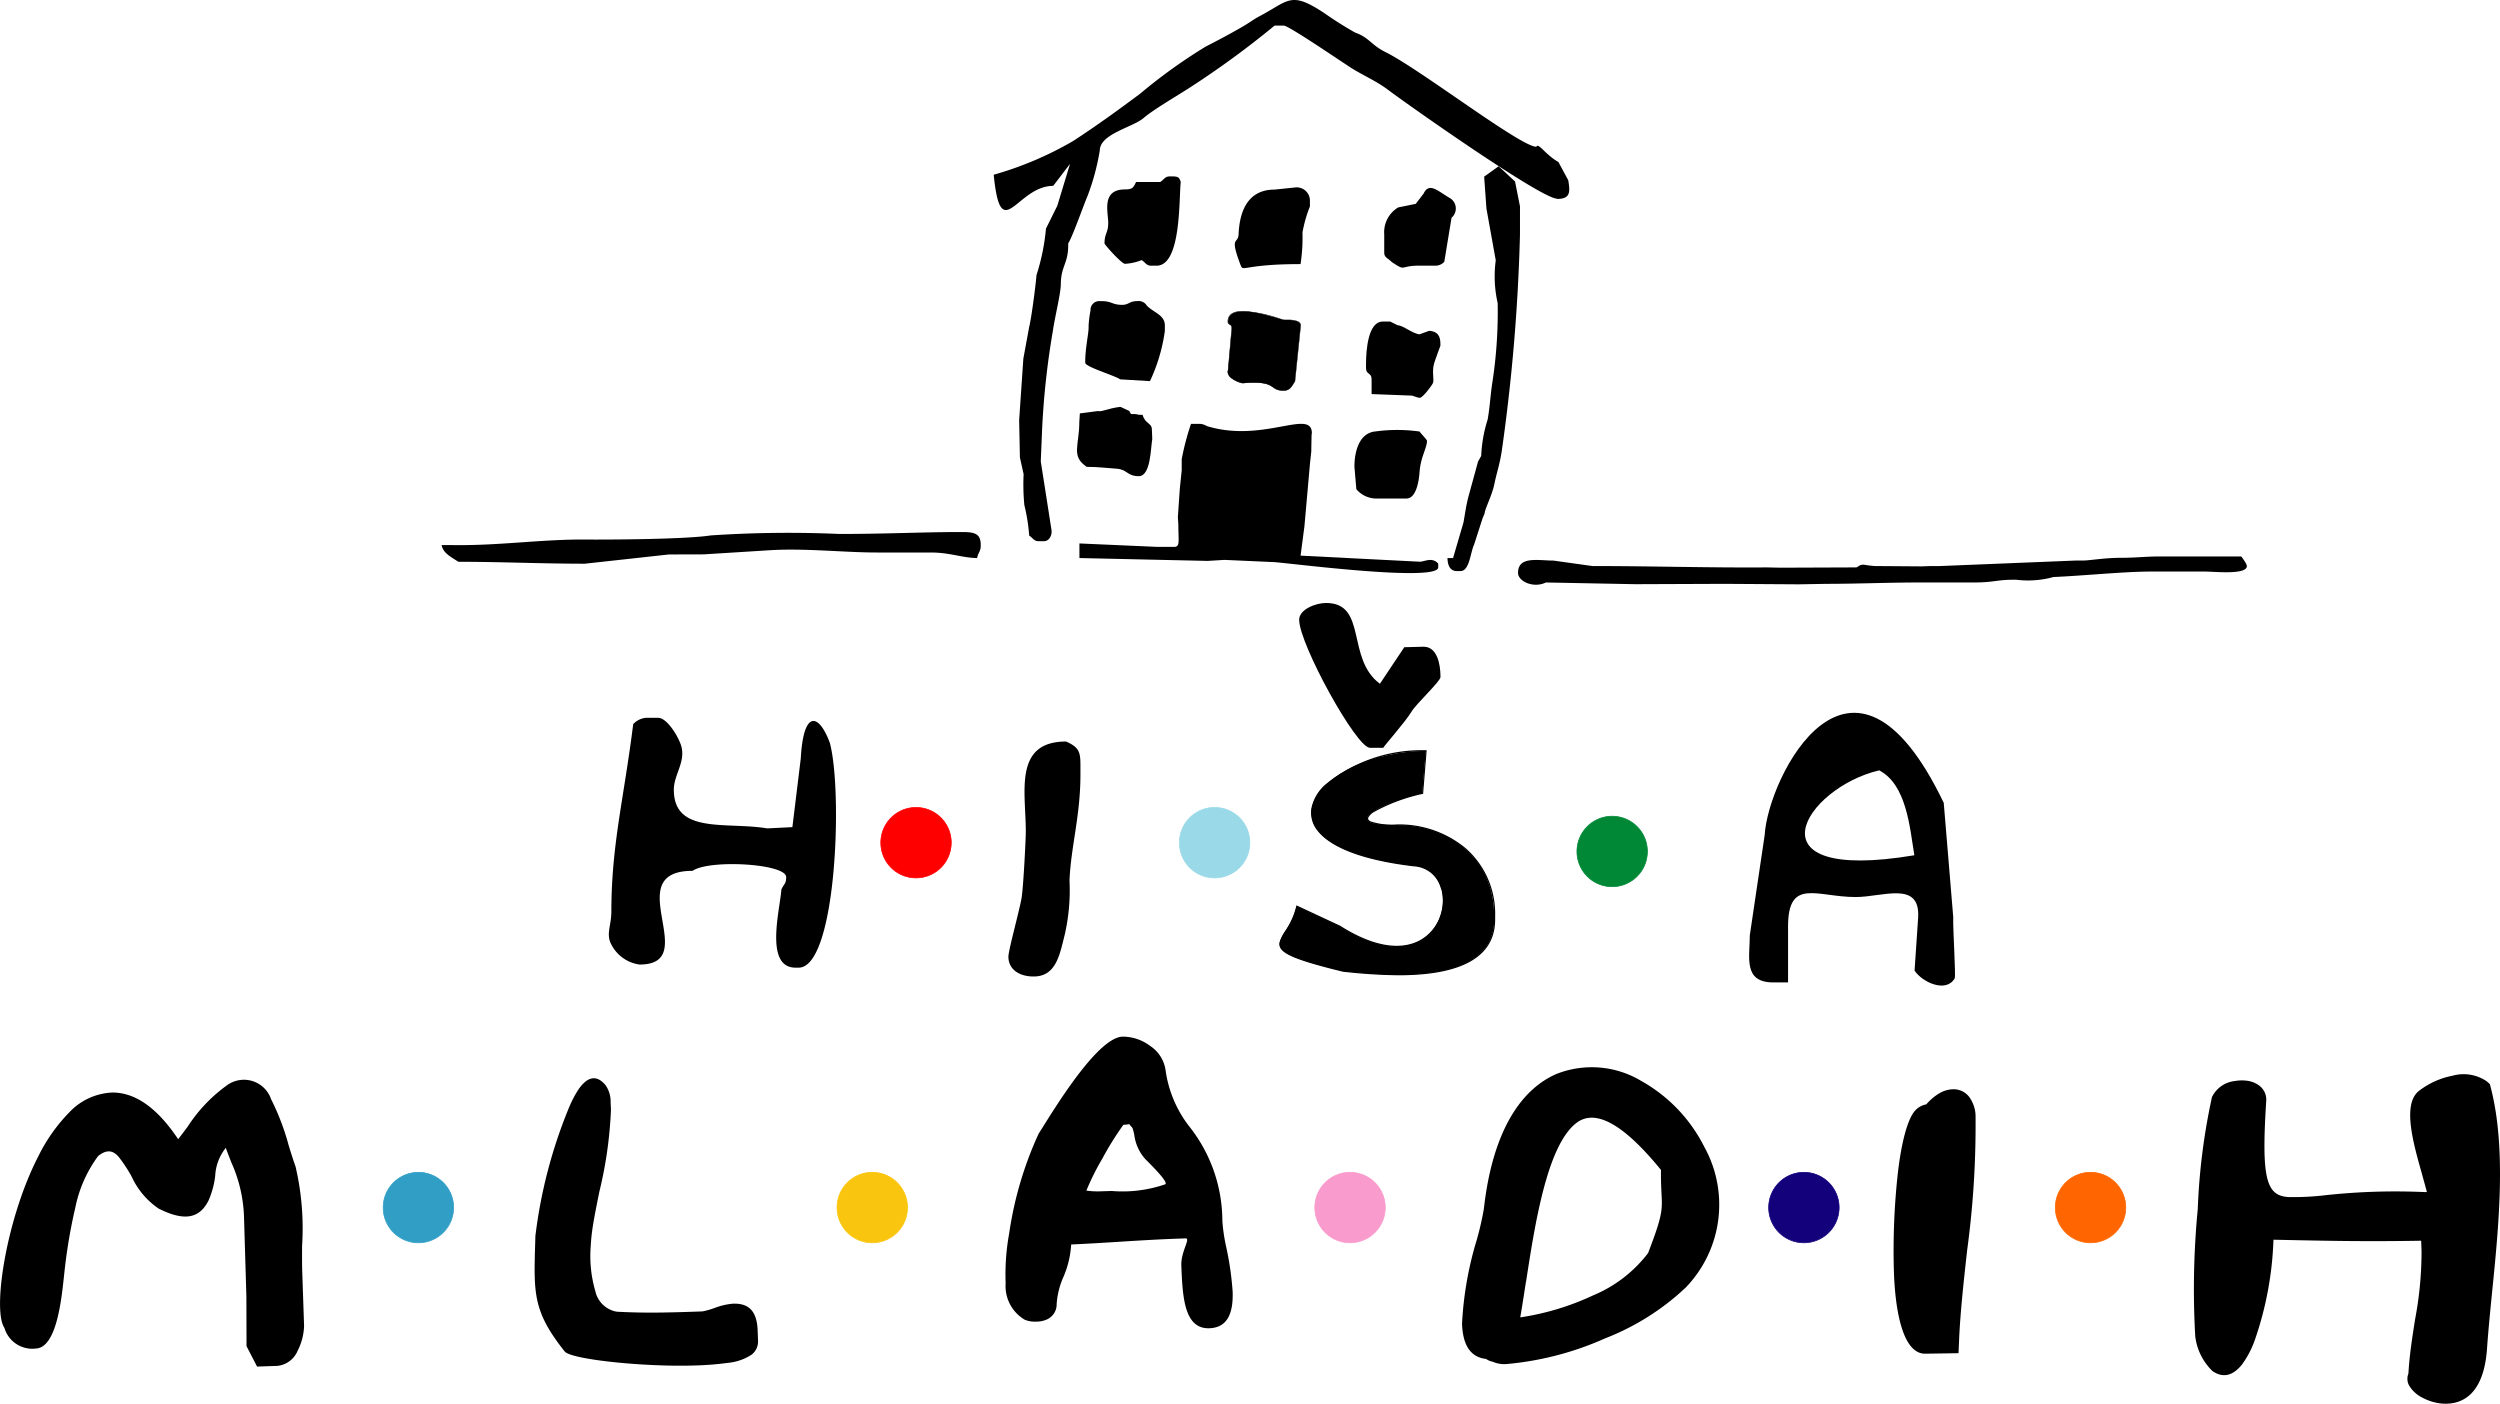 <svg xmlns="http://www.w3.org/2000/svg" width="130" height="72.994" viewBox="0 0 130 72.994"><defs><style>.a,.b,.d,.f,.h,.j,.l,.n,.p{fill-rule:evenodd;}.b,.c{fill:#ff0001;}.d,.e{fill:#99d9e8;}.f,.g{fill:#018837;}.h,.i{fill:#319ec5;}.j,.k{fill:#fac50e;}.l,.m{fill:#f99bcc;}.n,.o{fill:#13017c;}.p,.q{fill:#ff6601;}</style></defs><g transform="translate(-2.717 -20.481)"><g transform="translate(73.15 42.834)"><path class="a" d="M185.542,78.252a8.348,8.348,0,0,1,2.321,0c.082.123.386.419.386.484,0,.382-.332.831-.388,1.643-.033.48-.185,1.356-.675,1.356h-1.643a1.366,1.366,0,0,1-.967-.484l-.1-1.161c0-.856.277-1.749,1.063-1.839" transform="translate(-184.479 -78.166)"/></g><g transform="translate(59.15 36.147)"><path class="a" d="M151.522,61.1c.341.393.967.5.967,1.064v.29a9.005,9.005,0,0,1-.773,2.607l-1.547-.091c-.322-.216-1.847-.656-1.819-.871-.009-.72.175-1.482.175-1.839v-.1a5.561,5.561,0,0,1,.1-.774.451.451,0,0,1,.483-.484h.1c.528,0,.536.193,1.063.193.347,0,.367-.193.773-.193a.507.507,0,0,1,.483.193" transform="translate(-148.35 -60.909)"/></g><g transform="translate(60.153 29.653)"><path class="a" d="M154.42,44.151c.372,0,.4.053.483.29-.1.862.036,4.354-1.257,4.354h-.29c-.232,0-.284-.157-.483-.291a2.823,2.823,0,0,1-.87.194c-.171,0-1.064-.992-1.064-1.064,0-.528.193-.536.193-1.064,0-.553-.372-1.741.87-1.741.424,0,.437-.116.58-.387h1.257c.2-.134.251-.29.483-.29Z" transform="translate(-150.94 -44.151)"/></g><g transform="translate(54.395 20.481)"><path class="a" d="M165.371,30.825c.718,0,.67-.388.58-.968l-.513-.952c-.664-.369-1.052-1.033-1.144-.792-.808.012-6.05-4.031-7.834-4.916-.778-.386-.848-.757-1.59-1.021a18.768,18.768,0,0,1-1.6-1.01c-1.77-1.172-1.837-.651-3.381.162-.32.169-.525.341-.9.555-.655.377-1.224.68-1.885,1.016a28.063,28.063,0,0,0-3.432,2.467c-1.155.86-2.248,1.652-3.458,2.442a17.841,17.841,0,0,1-4.14,1.759c.372,3.758,1.189.58,3.093.58L140.043,29l-.662,2.18-.59,1.191a11.082,11.082,0,0,1-.492,2.413c-.031.428-.248,2.163-.384,2.713l-.3,1.633-.218,3.2.039,1.938.193.871a11.317,11.317,0,0,0,.038,1.607,9.388,9.388,0,0,1,.252,1.586c.2.133.251.29.483.29h.29c.272,0,.426-.317.387-.581l-.558-3.569.074-1.753a41.527,41.527,0,0,1,.559-5.053c.105-.733.406-1.916.409-2.4.007-.984.409-1.077.385-2.13.218-.326.779-1.935,1.009-2.474a12.133,12.133,0,0,0,.634-2.365c.019-.865,1.717-1.192,2.282-1.683.472-.41,1.737-1.153,2.333-1.536a47.436,47.436,0,0,0,4.472-3.264h.483c.262,0,3.117,1.961,3.565,2.238.568.351,1.264.657,1.823,1.078,1.2.9,8,5.683,8.823,5.683" transform="translate(-136.079 -20.481)"/></g><g transform="translate(74.697 30.252)"><path class="a" d="M188.471,48.094v.968c0,.262.2.286.386.484.784.525.383.187,1.45.193h.773a.626.626,0,0,0,.514-.2l.377-2.291a.631.631,0,0,0-.084-1.022c-.618-.354-1.078-.853-1.369-.233l-.408.532-.912.186a1.5,1.5,0,0,0-.728,1.386" transform="translate(-188.471 -45.696)"/></g><g transform="translate(66.927 30.214)"><path class="a" d="M170.485,45.725c-1.4,0-1.82,1.141-1.869,2.318-.023.548-.482.052.084,1.556.177.472,0,0,3.138,0a9.21,9.21,0,0,0,.1-1.646,6.983,6.983,0,0,1,.387-1.354v-.29a.688.688,0,0,0-.778-.694Z" transform="translate(-168.419 -45.599)"/></g><g transform="translate(66.565 36.671)"><path class="a" d="M170.4,62.709c-.172-.015-2.906-1.059-2.906.093,0,.2.225.081.193.387l-.187,2.13c-.146.409.656.688.767.677,1.83-.157,1.324.387,2.127.387.344,0,.436-.269.58-.484l.295-2.9c.022-.224-.329-.286-.585-.291Z" transform="translate(-167.485 -62.261)"/></g><g transform="translate(66.552 36.658)"><path d="M170.149,62.61c.124.038.209.064.234.067l.284,0h0c.041,0,.085,0,.129.008a.971.971,0,0,1,.319.077.224.224,0,0,1,.15.2c0,.005,0,.011,0,.016l-.3,2.9v0l0,0c-.024.036-.047.074-.07.112-.114.189-.227.378-.521.378a.812.812,0,0,1-.56-.173c-.2-.143-.444-.311-1.566-.214h0a.631.631,0,0,1-.2-.048,1.5,1.5,0,0,1-.372-.193.488.488,0,0,1-.222-.32.3.3,0,0,1,.016-.131l.186-2.128h0c.017-.164-.043-.2-.1-.234a.154.154,0,0,1-.1-.151c0-.418.35-.553.808-.553a7.316,7.316,0,0,1,1.877.382m.233.091a2.258,2.258,0,0,1-.24-.067,7.3,7.3,0,0,0-1.869-.381c-.444,0-.783.129-.783.528a.133.133,0,0,0,.083.13c.062.038.129.078.11.258L167.5,65.3v0a.274.274,0,0,0-.016.121.465.465,0,0,0,.212.3,1.454,1.454,0,0,0,.366.19.62.62,0,0,0,.191.046h0c1.13-.1,1.374.073,1.582.219a.792.792,0,0,0,.546.169c.279,0,.389-.183.5-.366.022-.037.045-.074.069-.11l.294-2.9s0-.009,0-.014a.2.2,0,0,0-.136-.181.956.956,0,0,0-.31-.075c-.043,0-.086-.007-.127-.007l-.284,0h0Z" transform="translate(-167.453 -62.228)"/></g><g transform="translate(73.752 37.201)"><path class="a" d="M188.817,64.294c-.363-.031-.868-.472-1.142-.472l-.387-.193H186.9c-.76,0-.87,1.465-.87,2.225v.193c0,.356.29.225.29.58V67.4l2.032.077c.12-.012.318.117.482.117.136,0,.626-.634.677-.774.073-.155-.065-.567.057-1.007.048-.173.33-.926.33-.928v-.1c0-.435-.169-.643-.58-.677l-.5.182" transform="translate(-186.032 -63.628)"/></g><g transform="translate(77.983 29.127)"><path class="a" d="M199.466,47.683a6.274,6.274,0,0,0,.1,2.225,24.121,24.121,0,0,1-.27,4.085c-.123.792-.12,1.224-.252,1.972a7.187,7.187,0,0,0-.334,1.889l-.164.29-.528,1.927-.084.386-.146.858-.542,1.85h-.29c.008.374.134.677.483.677h.193c.471,0,.511-.962.708-1.376l.441-1.369.108-.255c0-.214.384-.929.505-1.526.125-.613.274-.989.388-1.741a96.893,96.893,0,0,0,.944-11.248V44.877l-.257-1.294-.854-.791-.752.539.119,1.66Z" transform="translate(-196.953 -42.792)"/></g><g transform="translate(58.722 41.637)"><path class="a" d="M149.961,75.288l-.457-.212c-.667.079-.949.273-1.172.219l-.939.122-.028.458c0,1.219-.447,1.764.387,2.322.62,0,.958.057,1.549.095.569.036.537.389,1.158.389s.615-1.445.7-1.932l-.02-.487c0-.363-.355-.291-.483-.774h-.193c-.4-.113-.376.088-.5-.2" transform="translate(-147.246 -75.076)"/></g><g transform="translate(58.842 42.533)"><path class="a" d="M152.679,82.228l.025.389c0,.863.1,1.159-.218,1.159h-.87l-4.056-.179,0,.759,6.67.149.871-.053,2.609.117c1.022.081,8.508,1.042,8.508.271v-.194c-.319-.37-.753-.083-.966-.1l-6.192-.315.2-1.523.292-3.3.064-.586.015-.86.015-.1c0-1.3-2.537.531-5.457-.367a.768.768,0,0,0-.44-.117h-.387a13.562,13.562,0,0,0-.483,1.838v.581l-.1.968Z" transform="translate(-147.555 -77.39)"/></g><g transform="translate(25.682 48.146)"><path class="a" d="M61.982,92.55c.074.433.515.632.87.871,2.19,0,4.345.1,6.574.1L73.8,93.04l1.816-.005,3.478-.218c1.81-.107,3.823.121,5.513.121.934,0,1.869,0,2.8,0,1.018,0,1.6.272,2.416.29.079-.338.193-.326.193-.677,0-.587-.306-.677-.966-.677h-.1c-1.96,0-3.838.1-6.284.1a60.49,60.49,0,0,0-6.691.076c-1.282.2-5.17.224-6.553.214-2.118-.015-4.273.291-6.477.291Z" transform="translate(-61.982 -91.873)"/></g><g transform="translate(81.657 49.419)"><path class="a" d="M242.106,95.941c.52,0,2.223.191,2.223-.284,0-.118-.219-.4-.29-.5h-4.157c-.842,0-1.285.071-2.127.071-.8,0-1.625.142-1.934.142h-.387l-7.057.286-.484,0-.483.018-2.417-.018a5.325,5.325,0,0,1-.58-.071c-.217,0-.212.057-.387.142l-3.963.015-.677-.015c-3.021.023-6.062-.071-9.088-.071l-2.03-.284c-.8,0-1.837-.246-1.837.639,0,.448.808.813,1.45.5l4.64.089,4.641-.018,3.866.025,1.451-.025c1.608,0,3.4-.077,5.027-.071.87,0,1.741,0,2.611,0,1.121,0,1.207-.156,2.223-.142a4.978,4.978,0,0,0,1.934-.142c1.48-.061,3.7-.284,5.027-.284Z" transform="translate(-206.433 -95.16)"/></g><g transform="translate(70.274 51.834)"><path class="a" d="M177.057,102.268c0,1.258,2.972,6.655,3.674,6.655h.7c.037-.092,1.176-1.382,1.46-1.867.244-.416,1.515-1.587,1.515-1.811,0-.71-.189-1.576-.875-1.576l-1.008.025-1.267,1.9c-1.768-1.3-.639-4.2-2.8-4.2-.534,0-1.4.33-1.4.876" transform="translate(-177.057 -101.392)"/></g><g transform="translate(34.378 57.808)"><path class="a" d="M85.689,117.134c-.485,3.885-1.136,6.291-1.136,9.744,0,.716-.269,1.139-.035,1.651a1.945,1.945,0,0,0,1.5,1.109c3.3,0-1.117-4.872,2.758-4.872.874-.607,4.867-.376,4.867.325,0,.364-.128.356-.251.655-.069,1.037-.89,4.054.737,4.054h.162c1.968,0,2.3-9.167,1.622-11.692-.568-1.527-1.369-1.746-1.51.805l-.437,3.58-1.309.065c-2.127-.357-4.856.327-4.856-2.014,0-.75.579-1.392.408-2.183-.1-.469-.739-1.552-1.22-1.552h-.649a1.035,1.035,0,0,0-.649.325" transform="translate(-84.423 -116.809)"/></g><g transform="translate(93.672 57.548)"><path class="a" d="M238.246,122.5l-.772,5.205c0,1.145-.359,2.45,1.224,2.45h.765v-2.909c0-2.554,1.5-1.531,3.519-1.531,1.4,0,3.367-.875,3.245,1.074l-.185,2.754c.407.608,1.642,1.174,2.086.4.067-.117-.1-2.611-.075-3.177l-.494-5.948c-4.8-10.013-9.147-1.306-9.312,1.68m5.959-3.37c1.428.756,1.585,2.976,1.825,4.414C237.2,125.021,240.331,120.033,244.2,119.129Z" transform="translate(-237.439 -116.136)"/></g><g transform="translate(69.263 59.526)"><path class="a" d="M181.4,127.213c2.943.184,1.688,6.682-3.846,3.149l-2.232-1.042c-.425,2.039-2.716,2.124,2.4,3.373,2.094.215,7.879.845,7.879-2.681v-.175c0-3.038-2.377-4.746-5.078-4.737-3.257.011-.586-1.212,1.34-1.652l.181-2.206c-5.605.051-9.663,4.891-.645,5.971" transform="translate(-174.449 -121.242)"/></g><g transform="translate(69.23 59.493)"><path d="M182.776,128.345a1.531,1.531,0,0,0-1.425-1.152h0c-2.754-.33-4.294-1.011-4.947-1.8a1.483,1.483,0,0,1-.361-1.218,2.262,2.262,0,0,1,.687-1.2A7.888,7.888,0,0,1,182,121.156h.036l0,.036-.181,2.206,0,.024-.024.005a9.263,9.263,0,0,0-2.525.937.8.8,0,0,0-.3.288c-.032.075,0,.143.105.2a3.5,3.5,0,0,0,1.378.162h.022a5.409,5.409,0,0,1,3.553,1.235,4.522,4.522,0,0,1,1.536,3.515v.02h0v.175c0,2.4-2.647,2.9-5.018,2.9a27.557,27.557,0,0,1-2.84-.179l-.058-.006h0c-2.836-.692-3.416-1.037-3.288-1.56a2.13,2.13,0,0,1,.285-.558,3.841,3.841,0,0,0,.577-1.294l.009-.041.038.018,2.233,1.042h0c1.885,1.2,3.267,1.237,4.152.754a2.261,2.261,0,0,0,1.03-1.206,2.369,2.369,0,0,0,.069-1.485m-1.419-1.218a1.6,1.6,0,0,1,1.482,1.2,2.438,2.438,0,0,1-.071,1.526,2.325,2.325,0,0,1-1.06,1.241c-.9.493-2.309.463-4.217-.755l-2.193-1.024a3.951,3.951,0,0,1-.577,1.274,2.116,2.116,0,0,0-.278.539c-.116.477.456.8,3.238,1.481l.055.006a27.4,27.4,0,0,0,2.833.178c2.34,0,4.952-.483,4.952-2.833v-.175h0v-.02a4.455,4.455,0,0,0-1.513-3.465,5.34,5.34,0,0,0-3.51-1.219h-.022a3.557,3.557,0,0,1-1.408-.17c-.146-.076-.183-.173-.135-.284a.854.854,0,0,1,.329-.317,9.317,9.317,0,0,1,2.523-.941l.176-2.146a7.8,7.8,0,0,0-5.187,1.8,2.2,2.2,0,0,0-.668,1.159,1.419,1.419,0,0,0,.347,1.165C177.1,126.128,178.622,126.8,181.357,127.127Z" transform="translate(-174.364 -121.156)"/></g><g transform="translate(55.154 59.04)"><path class="a" d="M138.039,131.174c0,.658.555,1.033,1.311,1.033,1.164,0,1.354-1.124,1.609-2.136a10.353,10.353,0,0,0,.257-2.861c.074-1.756.569-3.357.569-5.5v-.344c0-.753.007-1.051-.749-1.377-2.815,0-2.054,2.786-2.094,4.812-.008.387-.127,2.852-.228,3.38-.149.777-.675,2.67-.675,2.994" transform="translate(-138.039 -119.988)"/></g><g transform="translate(48.519 62.468)"><path class="b" d="M122.746,128.834a1.832,1.832,0,1,1-1.831,1.832A1.832,1.832,0,0,1,122.746,128.834Z" transform="translate(-120.915 -128.834)"/></g><g transform="translate(48.5 62.45)"><path class="c" d="M122.717,132.487a1.85,1.85,0,1,1,1.85-1.85A1.852,1.852,0,0,1,122.717,132.487Zm0-3.663a1.813,1.813,0,1,0,1.813,1.812A1.815,1.815,0,0,0,122.717,128.824Z" transform="translate(-120.867 -128.787)"/></g><g transform="translate(64.046 62.468)"><path class="d" d="M162.816,128.834a1.832,1.832,0,1,1-1.831,1.832A1.832,1.832,0,0,1,162.816,128.834Z" transform="translate(-160.985 -128.834)"/></g><g transform="translate(64.027 62.45)"><path class="e" d="M162.787,132.487a1.85,1.85,0,1,1,1.85-1.85A1.852,1.852,0,0,1,162.787,132.487Zm0-3.663a1.813,1.813,0,1,0,1.813,1.812A1.814,1.814,0,0,0,162.787,128.824Z" transform="translate(-160.937 -128.787)"/></g><g transform="translate(84.718 62.926)"><path class="f" d="M216.164,130.016a1.831,1.831,0,1,1-1.831,1.831A1.832,1.832,0,0,1,216.164,130.016Z" transform="translate(-214.333 -130.016)"/></g><g transform="translate(84.7 62.908)"><path class="g" d="M216.135,133.668a1.85,1.85,0,1,1,1.85-1.85A1.852,1.852,0,0,1,216.135,133.668Zm0-3.663a1.813,1.813,0,1,0,1.812,1.813A1.815,1.815,0,0,0,216.135,130.006Z" transform="translate(-214.285 -129.969)"/></g><path d="M86.058,178.3c-.039-1.112-.546-1.423-1.282-1.4a3.5,3.5,0,0,0-.968.228,4.29,4.29,0,0,1-.617.174c-1.54.054-2.868.1-4.383.019-.042,0-.082-.006-.119-.011a1.387,1.387,0,0,1-1.073-1.066,6.513,6.513,0,0,1-.238-2.337c.015-.285.041-.551.073-.783.073-.549.221-1.28.379-2.063a21.612,21.612,0,0,0,.6-4.251l-.018-.384a1.484,1.484,0,0,0-.258-.88c-.475-.579-.954-.449-1.416.217a5.951,5.951,0,0,0-.524,1.022,25.585,25.585,0,0,0-1.715,6.606c0,.119-.008.284-.012.441-.074,2.551-.1,3.495,1.539,5.556.325.409,4.147.818,6.822.724a15.231,15.231,0,0,0,1.653-.133,2.707,2.707,0,0,0,1.225-.416.855.855,0,0,0,.352-.729Z" transform="translate(-43.943 -88.628)"/><path d="M312.556,165.375l-.051-.2-.157-.142a2.134,2.134,0,0,0-1.8-.292,4.117,4.117,0,0,0-1.75.8c-.842.7-.286,2.671.163,4.261.1.37.2.715.269.987l-.1,0h0a33.713,33.713,0,0,0-5.141.158,14.135,14.135,0,0,1-1.968.1c-1.162-.075-1.4-1-1.147-4.985a.913.913,0,0,0-.412-.846,1.361,1.361,0,0,0-.633-.223,2.134,2.134,0,0,0-.592.021,1.5,1.5,0,0,0-1.184.834,33.047,33.047,0,0,0-.739,5.835,43.207,43.207,0,0,0-.131,6.593,3,3,0,0,0,.894,1.816c.565.395,1.078.229,1.531-.328a4.9,4.9,0,0,0,.694-1.341,17.635,17.635,0,0,0,.949-5.158l.471.01c2.61.054,4.355.09,7.21.043l.02.556a19.005,19.005,0,0,1-.337,3.536c-.147.933-.294,1.871-.347,2.821a.719.719,0,0,0,.033.608h0a1.643,1.643,0,0,0,.689.636,2.651,2.651,0,0,0,1.044.312c1.023.071,2.156-.464,2.322-2.858.064-.918.159-1.872.257-2.866C312.969,172.541,313.367,168.544,312.556,165.375Z" transform="translate(-180.314 -88.319)"/><path d="M211.5,167.827a8.079,8.079,0,0,0-3.284-3.434,4.994,4.994,0,0,0-4.417-.356c-1.806.79-3.307,2.92-3.763,7.01a15.661,15.661,0,0,1-.366,1.6,18.051,18.051,0,0,0-.769,4.374c.036,1.025.381,1.734,1.248,1.829a.85.85,0,0,0,.348.145,1.46,1.46,0,0,0,.709.122,16.01,16.01,0,0,0,5.137-1.337,12.926,12.926,0,0,0,4.177-2.63A6.2,6.2,0,0,0,211.5,167.827Zm-9.272,7.02c.459-2.981,1.084-7.042,2.591-8.245.876-.7,2.245-.255,4.427,2.42-.007.558.013.943.029,1.259.042.82.057,1.1-.7,3.065a6.941,6.941,0,0,1-2.859,2.2,13.632,13.632,0,0,1-3.788,1.144C202.023,176.146,202.119,175.521,202.223,174.847Z" transform="translate(-120.158 -87.705)"/><path d="M149.124,170.568a9.134,9.134,0,0,1-.212-1.414,7.922,7.922,0,0,0-1.695-4.869,6.118,6.118,0,0,1-1.252-2.919,1.82,1.82,0,0,0-.808-1.3,2.385,2.385,0,0,0-1.435-.482c-1.221.043-3.244,3.266-4.089,4.612-.113.181-.2.323-.271.427a18.937,18.937,0,0,0-1.537,5.207,11.761,11.761,0,0,0-.181,2.579,2.026,2.026,0,0,0,.99,1.894,1.318,1.318,0,0,0,.573.1,1.338,1.338,0,0,0,.573-.109.853.853,0,0,0,.516-.8,4.148,4.148,0,0,1,.341-1.389,4.956,4.956,0,0,0,.414-1.713c.861-.038,1.641-.087,2.427-.136,1.026-.064,2.064-.13,3.179-.169l.345-.012c.278-.01-.251.686-.222,1.413.064,1.588.133,3.307,1.458,3.26.97-.034,1.248-.828,1.209-1.91A16.135,16.135,0,0,0,149.124,170.568Zm-6.438-4.668a15.744,15.744,0,0,1,1.081-1.732,1.742,1.742,0,0,0,.3-.034l.172.2a2.351,2.351,0,0,1,.094.363,2.328,2.328,0,0,0,.579,1.262c.863.853,1.125,1.216,1.04,1.3a6.83,6.83,0,0,1-2.8.351l-.608.019a4.176,4.176,0,0,1-.689-.037l-.015,0A13.5,13.5,0,0,1,142.686,165.9Z" transform="translate(-82.633 -85.198)"/><path d="M261.082,168.234h0l0-.12v0a1.731,1.731,0,0,0-.349-1.09,1.026,1.026,0,0,0-.851-.376,1.5,1.5,0,0,0-.695.216,2.767,2.767,0,0,0-.669.57,1.006,1.006,0,0,0-.5.245c-.458.382-.8,1.738-.988,3.419a36.8,36.8,0,0,0-.194,5.063c.084,2.388.572,4.275,1.649,4.237h0l1.058-.016.652-.01.028-.651c.063-1.48.241-3.085.42-4.695A48.32,48.32,0,0,0,261.082,168.234Z" transform="translate(-155.635 -89.525)"/><g transform="translate(22.642 81.444)"><path class="h" d="M55.969,177.8a1.832,1.832,0,1,1-1.832,1.832A1.832,1.832,0,0,1,55.969,177.8Z" transform="translate(-54.137 -177.805)"/></g><g transform="translate(22.624 81.426)"><path class="i" d="M55.939,181.457a1.85,1.85,0,1,1,1.85-1.85A1.852,1.852,0,0,1,55.939,181.457Zm0-3.663a1.813,1.813,0,1,0,1.813,1.813A1.815,1.815,0,0,0,55.939,177.795Z" transform="translate(-54.089 -177.758)"/></g><g transform="translate(46.244 81.444)"><path class="j" d="M116.875,177.8a1.832,1.832,0,1,1-1.831,1.832A1.832,1.832,0,0,1,116.875,177.8Z" transform="translate(-115.044 -177.805)"/></g><g transform="translate(46.225 81.426)"><path class="k" d="M116.846,181.457a1.85,1.85,0,1,1,1.85-1.85A1.852,1.852,0,0,1,116.846,181.457Zm0-3.663a1.813,1.813,0,1,0,1.813,1.813A1.815,1.815,0,0,0,116.846,177.795Z" transform="translate(-114.996 -177.758)"/></g><g transform="translate(71.087 81.444)"><path class="l" d="M180.987,177.8a1.832,1.832,0,1,1-1.831,1.832A1.832,1.832,0,0,1,180.987,177.8Z" transform="translate(-179.156 -177.805)"/></g><g transform="translate(71.069 81.426)"><path class="m" d="M180.958,181.457a1.85,1.85,0,1,1,1.85-1.85A1.852,1.852,0,0,1,180.958,181.457Zm0-3.663a1.813,1.813,0,1,0,1.813,1.813A1.815,1.815,0,0,0,180.958,177.795Z" transform="translate(-179.108 -177.758)"/></g><g transform="translate(94.688 81.444)"><path class="n" d="M241.893,177.8a1.832,1.832,0,1,1-1.831,1.832A1.832,1.832,0,0,1,241.893,177.8Z" transform="translate(-240.062 -177.805)"/></g><g transform="translate(94.67 81.426)"><path class="o" d="M241.865,181.457a1.85,1.85,0,1,1,1.85-1.85A1.852,1.852,0,0,1,241.865,181.457Zm0-3.663a1.813,1.813,0,1,0,1.813,1.813A1.815,1.815,0,0,0,241.865,177.795Z" transform="translate(-240.015 -177.758)"/></g><g transform="translate(109.594 81.444)"><path class="p" d="M280.361,177.8a1.832,1.832,0,1,1-1.831,1.832A1.832,1.832,0,0,1,280.361,177.8Z" transform="translate(-278.53 -177.805)"/></g><g transform="translate(109.575 81.426)"><path class="q" d="M280.331,181.457a1.85,1.85,0,1,1,1.85-1.85A1.852,1.852,0,0,1,280.331,181.457Zm0-3.663a1.813,1.813,0,1,0,1.813,1.813A1.815,1.815,0,0,0,280.331,177.795Z" transform="translate(-278.481 -177.758)"/></g><path d="M18.437,175.47c-.016-.434-.014-.935-.011-1.462a14.154,14.154,0,0,0-.341-4.121c-.129-.353-.242-.725-.358-1.1a12.444,12.444,0,0,0-.91-2.392,1.494,1.494,0,0,0-2.283-.741,7.987,7.987,0,0,0-2.063,2.168c-.181.242-.35.468-.49.644-1.152-1.729-2.31-2.428-3.417-2.425a3.25,3.25,0,0,0-2.247,1.034,8.8,8.8,0,0,0-1.607,2.281c-1.626,3.148-2.371,7.812-1.8,8.861h0l.042.078h0a1.508,1.508,0,0,0,1.629,1.057c1.061-.038,1.324-2.472,1.455-3.688.022-.2.04-.37.041-.379h0a27.716,27.716,0,0,1,.557-3.264,6.76,6.76,0,0,1,1.184-2.676c.493-.4.818-.257,1.081.055a7.624,7.624,0,0,1,.658,1,4.051,4.051,0,0,0,1.407,1.674c1.481.751,2.181.407,2.6-.424a4.493,4.493,0,0,0,.344-1.278,2.514,2.514,0,0,1,.551-1.455c.094.267.194.52.294.772a7.467,7.467,0,0,1,.655,2.909v0l.121,4.044.007,2.416v.171l.075.145.274.53.2.388.436-.016.633-.022a1.292,1.292,0,0,0,1.047-.8,3.009,3.009,0,0,0,.328-1.283Z" transform="translate(0 -88.748)"/></g></svg>